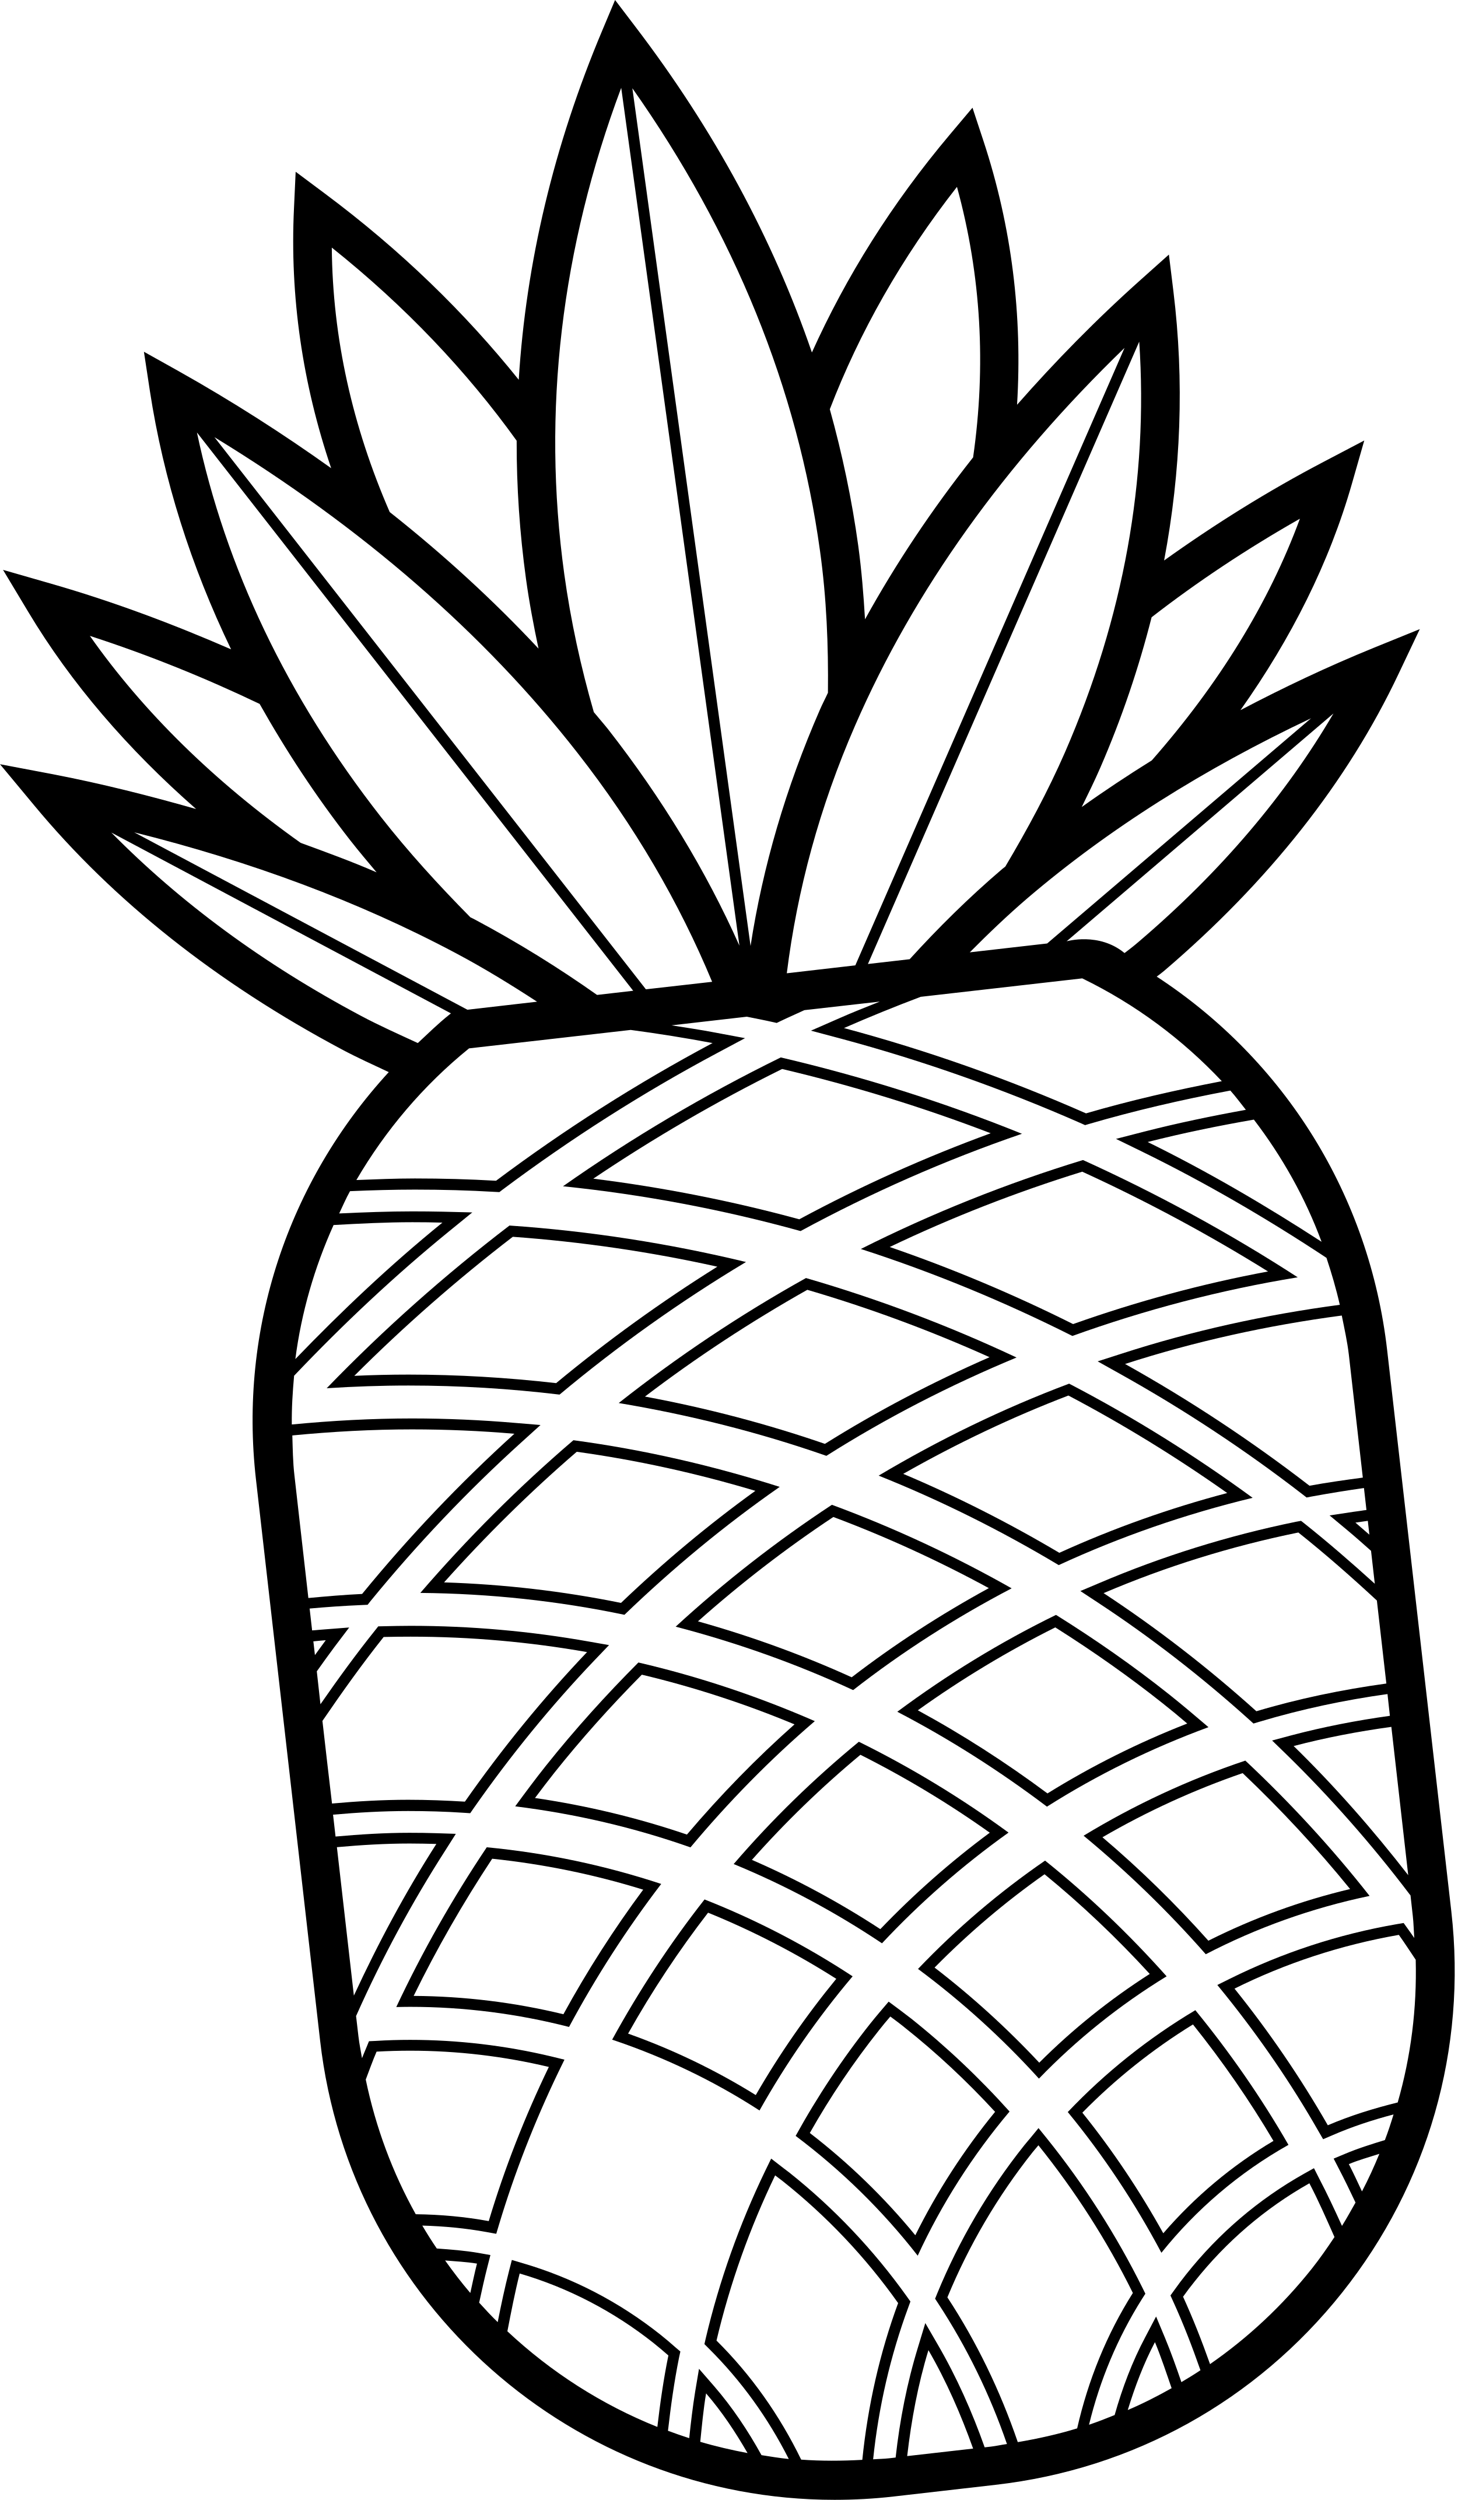 <svg xmlns="http://www.w3.org/2000/svg" fill="none" viewBox="0 0 14 24" height="24" width="14">
<path fill="black" d="M10.297 12.826C10.989 12.577 11.712 12.385 12.461 12.263C11.805 11.838 11.115 11.462 10.399 11.137C9.657 11.364 8.944 11.65 8.266 11.991C8.966 12.217 9.645 12.498 10.297 12.826ZM12.176 12.207C11.546 12.324 10.918 12.494 10.304 12.712C9.732 12.426 9.14 12.177 8.543 11.972C9.137 11.688 9.758 11.445 10.392 11.249C11.006 11.53 11.604 11.851 12.176 12.207Z"></path>
<path fill="black" d="M9.813 10.885C9.066 10.583 8.292 10.338 7.497 10.152C6.764 10.512 6.066 10.925 5.406 11.389C6.185 11.469 6.947 11.614 7.687 11.819C8.363 11.453 9.072 11.139 9.813 10.885ZM5.697 11.316C6.273 10.928 6.881 10.574 7.51 10.263C8.192 10.424 8.864 10.631 9.513 10.88C8.881 11.111 8.265 11.388 7.675 11.706C7.028 11.53 6.364 11.399 5.697 11.316Z"></path>
<path fill="black" d="M7.163 12.116C6.425 11.938 5.666 11.819 4.892 11.766C4.267 12.244 3.681 12.765 3.137 13.328C3.401 13.311 3.663 13.302 3.924 13.302C4.413 13.302 4.897 13.332 5.373 13.389C5.933 12.921 6.531 12.495 7.163 12.116ZM3.924 13.197C3.751 13.197 3.576 13.201 3.402 13.209C3.878 12.733 4.389 12.285 4.924 11.874C5.585 11.922 6.245 12.018 6.888 12.161C6.352 12.496 5.832 12.871 5.34 13.279C4.868 13.225 4.392 13.197 3.924 13.197Z"></path>
<path fill="black" d="M13.936 18.352L13.32 12.965C13.15 11.478 12.337 10.18 11.107 9.376C11.131 9.358 11.156 9.34 11.178 9.321C12.181 8.465 12.939 7.506 13.429 6.47L13.633 6.04L13.192 6.219C12.745 6.401 12.32 6.603 11.911 6.818C12.401 6.126 12.765 5.4 12.981 4.645L13.1 4.229L12.717 4.43C12.164 4.719 11.655 5.04 11.178 5.381C11.34 4.523 11.373 3.658 11.267 2.795L11.224 2.444L10.96 2.68C10.525 3.068 10.13 3.472 9.766 3.886C9.818 3.031 9.717 2.182 9.442 1.349L9.338 1.034L9.124 1.288C8.561 1.956 8.123 2.659 7.796 3.384C7.422 2.295 6.857 1.247 6.1 0.255L5.906 0L5.782 0.295C5.317 1.4 5.051 2.521 4.981 3.646C4.465 3.003 3.849 2.402 3.119 1.858L2.839 1.649L2.823 1.997C2.782 2.848 2.905 3.684 3.18 4.495C2.719 4.166 2.233 3.854 1.713 3.562L1.382 3.377L1.439 3.752C1.57 4.606 1.834 5.435 2.219 6.234C1.667 5.994 1.092 5.776 0.481 5.601L0.029 5.471L0.271 5.874C0.682 6.56 1.227 7.192 1.883 7.767C1.436 7.64 0.98 7.524 0.507 7.433L0 7.337L0.33 7.734C1.087 8.647 2.083 9.437 3.29 10.079C3.433 10.155 3.584 10.223 3.733 10.293C2.766 11.346 2.292 12.755 2.458 14.205C2.495 14.532 3.037 19.266 3.074 19.593C3.364 22.126 5.52 24 8.013 24C8.201 24 8.391 23.99 8.581 23.968L9.558 23.856C10.878 23.706 12.06 23.05 12.887 22.011C13.714 20.971 14.086 19.672 13.936 18.352ZM13.522 18.003C13.182 17.565 12.817 17.149 12.422 16.763C12.727 16.683 13.04 16.623 13.36 16.579L13.522 18.003ZM13.312 16.163C12.884 16.222 12.466 16.309 12.064 16.429C11.604 16.015 11.114 15.635 10.597 15.295C11.19 15.042 11.815 14.846 12.467 14.713C12.727 14.92 12.977 15.14 13.221 15.366L13.312 16.163ZM13.149 14.734C13.104 14.696 13.06 14.656 13.015 14.618C13.054 14.612 13.094 14.607 13.134 14.601L13.149 14.734ZM12.952 13.007L13.086 14.186C12.915 14.209 12.743 14.233 12.574 14.264C12.014 13.832 11.422 13.441 10.803 13.095C11.469 12.88 12.166 12.725 12.884 12.63C12.909 12.755 12.937 12.879 12.952 13.007ZM12.69 11.922C12.152 11.573 11.598 11.248 11.02 10.964C11.354 10.879 11.695 10.809 12.04 10.749C12.312 11.105 12.533 11.498 12.69 11.922ZM11.732 10.38C11.29 10.465 10.853 10.565 10.428 10.689C9.679 10.359 8.903 10.084 8.104 9.87C8.346 9.764 8.592 9.664 8.841 9.57L10.392 9.393C10.906 9.643 11.355 9.98 11.732 10.38ZM10.937 9.039C10.881 9.087 10.857 9.105 10.798 9.15C10.553 8.947 10.242 9.037 10.242 9.037L12.804 6.85C12.345 7.634 11.722 8.369 10.937 9.039ZM12.589 6.896L10.055 9.058L9.312 9.143C9.488 8.966 9.669 8.792 9.866 8.623C10.649 7.955 11.566 7.379 12.589 6.896ZM11.058 5.926C11.495 5.587 11.97 5.271 12.482 4.98C12.183 5.792 11.702 6.569 11.06 7.3C10.829 7.444 10.604 7.593 10.387 7.748C10.448 7.623 10.51 7.498 10.565 7.371C10.773 6.892 10.935 6.41 11.058 5.926ZM10.226 7.223C10.063 7.596 9.866 7.961 9.653 8.32C9.644 8.327 9.635 8.334 9.626 8.341C9.3 8.619 9.007 8.91 8.735 9.209L8.334 9.255L10.939 3.28C11.028 4.603 10.79 5.927 10.226 7.223ZM10.798 3.34L8.213 9.268L7.555 9.344C7.655 8.544 7.869 7.749 8.212 6.963C8.776 5.668 9.648 4.452 10.798 3.34ZM9.189 1.794C9.423 2.647 9.469 3.518 9.344 4.391C8.947 4.893 8.601 5.412 8.306 5.946C8.292 5.71 8.273 5.475 8.241 5.239C8.18 4.797 8.088 4.36 7.968 3.929C8.252 3.192 8.655 2.476 9.189 1.794ZM7.874 5.29C7.937 5.743 7.955 6.197 7.95 6.651C7.925 6.706 7.896 6.76 7.872 6.816C7.546 7.563 7.324 8.321 7.207 9.082L6.072 0.847C7.051 2.237 7.659 3.73 7.874 5.29ZM5.965 0.843L7.1 9.079C6.779 8.36 6.358 7.666 5.838 7C5.794 6.945 5.747 6.892 5.702 6.837C5.576 6.4 5.48 5.958 5.418 5.51C5.203 3.949 5.389 2.382 5.965 0.843ZM4.961 4.231C4.96 4.674 4.99 5.117 5.051 5.56C5.082 5.784 5.124 6.006 5.171 6.227C4.74 5.766 4.263 5.328 3.742 4.916C3.385 4.095 3.193 3.245 3.186 2.377C3.894 2.942 4.482 3.565 4.961 4.231ZM5.546 7.229C6.094 7.93 6.522 8.665 6.838 9.426L6.202 9.498L2.059 4.197C3.474 5.061 4.647 6.078 5.546 7.229ZM1.891 4.152L6.08 9.512L5.733 9.552C5.365 9.292 4.973 9.048 4.552 8.824C4.541 8.818 4.529 8.813 4.517 8.807C4.21 8.496 3.918 8.176 3.656 7.841C2.757 6.691 2.166 5.451 1.891 4.152ZM0.863 6.105C1.437 6.291 1.978 6.512 2.493 6.758C2.745 7.205 3.032 7.644 3.365 8.07C3.446 8.173 3.531 8.274 3.616 8.375C3.38 8.272 3.133 8.182 2.887 8.092C2.06 7.504 1.378 6.838 0.863 6.105ZM4.377 9.151C4.652 9.297 4.908 9.455 5.157 9.617L4.488 9.694L1.289 7.991C2.405 8.269 3.443 8.654 4.377 9.151ZM3.465 9.752C2.527 9.253 1.727 8.661 1.069 7.993L4.33 9.729L4.315 9.741C4.207 9.827 4.111 9.922 4.012 10.014C3.828 9.929 3.641 9.846 3.465 9.752ZM4.504 10.065L6.056 9.888C6.32 9.923 6.582 9.965 6.842 10.014C6.112 10.403 5.418 10.846 4.763 11.336C4.505 11.321 4.245 11.314 3.984 11.314C3.797 11.314 3.61 11.322 3.422 11.329C3.699 10.855 4.061 10.424 4.504 10.065ZM3.203 11.761C3.456 11.747 3.709 11.734 3.96 11.734C4.056 11.734 4.152 11.735 4.248 11.738C3.748 12.144 3.281 12.586 2.836 13.048C2.894 12.599 3.02 12.168 3.203 11.761ZM2.827 14.163C2.812 14.035 2.811 13.908 2.807 13.781C3.192 13.744 3.576 13.723 3.956 13.723C4.286 13.723 4.615 13.737 4.939 13.765C4.414 14.241 3.925 14.755 3.477 15.303C3.306 15.311 3.133 15.326 2.961 15.342C2.891 14.722 2.837 14.258 2.827 14.163ZM3.009 15.758C3.049 15.754 3.089 15.75 3.128 15.747C3.093 15.794 3.059 15.843 3.024 15.89C3.019 15.846 3.014 15.801 3.009 15.758ZM3.096 16.522C3.284 16.247 3.477 15.976 3.684 15.716C3.771 15.714 3.857 15.713 3.943 15.713C4.519 15.713 5.085 15.764 5.637 15.861C5.21 16.31 4.819 16.79 4.464 17.297C4.284 17.286 4.102 17.279 3.92 17.279C3.678 17.279 3.433 17.293 3.188 17.315C3.157 17.054 3.126 16.786 3.096 16.522ZM3.235 17.734C3.469 17.713 3.702 17.699 3.933 17.699C4.019 17.699 4.105 17.701 4.19 17.703C3.892 18.168 3.631 18.656 3.398 19.159C3.359 18.822 3.301 18.308 3.235 17.734ZM3.512 19.965C3.546 19.876 3.578 19.785 3.616 19.697C3.724 19.691 3.832 19.688 3.939 19.688C4.395 19.688 4.841 19.742 5.27 19.844C5.04 20.32 4.846 20.814 4.693 21.324C4.464 21.282 4.23 21.261 3.992 21.258C3.771 20.862 3.608 20.427 3.512 19.965ZM4.516 22.014C4.431 21.915 4.351 21.81 4.274 21.702C4.376 21.711 4.48 21.715 4.58 21.732C4.556 21.826 4.537 21.92 4.516 22.014ZM4.872 22.382C4.908 22.196 4.944 22.01 4.99 21.827C5.461 21.965 5.896 22.194 6.275 22.494C6.324 22.533 6.371 22.573 6.418 22.614C6.372 22.839 6.339 23.069 6.312 23.3C5.777 23.086 5.29 22.773 4.872 22.382ZM6.724 23.443C6.74 23.287 6.754 23.131 6.78 22.978C6.932 23.154 7.061 23.348 7.178 23.551C7.025 23.522 6.873 23.487 6.724 23.443ZM7.693 23.614C7.485 23.186 7.211 22.799 6.88 22.471C7.01 21.919 7.201 21.388 7.443 20.885C7.466 20.903 7.49 20.92 7.513 20.938C7.935 21.273 8.31 21.668 8.624 22.111C8.448 22.589 8.333 23.095 8.28 23.616C8.082 23.627 7.886 23.628 7.693 23.614ZM8.711 23.58C8.751 23.232 8.815 22.891 8.915 22.563C9.087 22.86 9.226 23.178 9.344 23.508L8.711 23.58ZM9.773 23.446C9.603 22.95 9.377 22.483 9.097 22.056C9.304 21.555 9.58 21.085 9.915 20.663C9.933 20.64 9.953 20.619 9.971 20.596C10.321 21.032 10.627 21.506 10.878 22.014C10.628 22.409 10.449 22.849 10.343 23.314C10.157 23.371 9.966 23.413 9.773 23.446ZM10.829 23.138C10.898 22.913 10.981 22.693 11.09 22.486C11.15 22.631 11.199 22.78 11.25 22.928C11.114 23.005 10.974 23.076 10.829 23.138ZM12.597 21.78C12.313 22.137 11.984 22.444 11.619 22.697C11.541 22.477 11.456 22.26 11.36 22.05C11.396 21.999 11.434 21.949 11.473 21.901C11.774 21.522 12.146 21.202 12.573 20.961C12.661 21.129 12.737 21.304 12.814 21.477C12.745 21.58 12.675 21.682 12.597 21.78ZM13.078 21.039C13.037 20.951 12.996 20.863 12.952 20.777C13.046 20.737 13.147 20.71 13.245 20.678C13.195 20.8 13.14 20.921 13.078 21.039ZM13.298 20.546C13.167 20.586 13.036 20.627 12.911 20.68L12.806 20.724L12.858 20.825C12.909 20.922 12.961 21.03 13.016 21.146C12.973 21.221 12.932 21.297 12.886 21.37C12.814 21.212 12.741 21.056 12.666 20.913L12.617 20.816L12.522 20.869C12.085 21.115 11.704 21.44 11.39 21.835C11.35 21.885 11.312 21.936 11.275 21.988L11.239 22.038L11.264 22.093C11.362 22.307 11.448 22.53 11.527 22.756C11.467 22.796 11.406 22.833 11.344 22.87C11.294 22.724 11.243 22.581 11.187 22.446L11.101 22.24L10.997 22.438C10.873 22.671 10.777 22.924 10.703 23.186C10.622 23.219 10.54 23.251 10.457 23.279C10.561 22.852 10.73 22.446 10.966 22.071L10.998 22.021L10.972 21.968C10.721 21.462 10.412 20.978 10.053 20.531L9.972 20.431L9.89 20.531L9.867 20.558L9.833 20.599C9.49 21.03 9.21 21.508 9 22.017L8.979 22.069L9.009 22.115C9.284 22.535 9.505 22.988 9.669 23.464C9.618 23.471 9.568 23.483 9.516 23.489L9.455 23.496C9.334 23.154 9.186 22.822 9.006 22.512L8.885 22.303L8.815 22.534C8.71 22.876 8.64 23.232 8.6 23.594L8.539 23.601C8.487 23.607 8.436 23.607 8.384 23.611C8.436 23.111 8.549 22.619 8.723 22.148L8.742 22.096L8.71 22.051C8.389 21.601 8.008 21.199 7.578 20.857L7.537 20.826L7.507 20.803L7.405 20.724L7.348 20.841C7.099 21.357 6.907 21.898 6.777 22.448L6.764 22.505L6.806 22.547C7.12 22.859 7.376 23.216 7.574 23.608C7.485 23.599 7.399 23.585 7.312 23.571C7.181 23.334 7.031 23.11 6.859 22.911L6.712 22.742L6.675 22.962C6.652 23.105 6.634 23.255 6.618 23.408C6.549 23.386 6.482 23.362 6.414 23.337C6.441 23.1 6.474 22.865 6.52 22.636L6.533 22.576L6.487 22.537C6.439 22.494 6.39 22.453 6.34 22.413C5.945 22.1 5.501 21.869 5.019 21.728L4.915 21.697L4.888 21.802C4.848 21.959 4.812 22.126 4.779 22.294C4.717 22.234 4.659 22.171 4.601 22.107C4.627 21.987 4.653 21.869 4.681 21.76L4.709 21.65L4.597 21.63C4.465 21.607 4.33 21.597 4.194 21.587C4.145 21.515 4.099 21.442 4.055 21.367C4.262 21.373 4.469 21.392 4.672 21.429L4.765 21.446L4.792 21.356C4.941 20.861 5.133 20.369 5.363 19.891L5.42 19.774L5.293 19.743C4.852 19.638 4.396 19.584 3.938 19.584C3.829 19.584 3.719 19.587 3.609 19.594L3.543 19.597L3.518 19.658C3.504 19.69 3.49 19.726 3.476 19.76C3.465 19.691 3.45 19.623 3.442 19.552C3.439 19.522 3.43 19.453 3.419 19.355L3.425 19.342C3.67 18.793 3.957 18.262 4.278 17.762L4.377 17.606L4.193 17.6C4.106 17.597 4.019 17.596 3.932 17.596C3.695 17.596 3.457 17.611 3.222 17.632C3.214 17.563 3.206 17.493 3.198 17.422C3.436 17.401 3.677 17.387 3.919 17.387C4.096 17.387 4.277 17.392 4.456 17.404L4.515 17.408L4.549 17.359C4.903 16.853 5.294 16.374 5.712 15.936L5.848 15.794L5.655 15.76C5.093 15.66 4.517 15.609 3.942 15.609C3.856 15.609 3.768 15.611 3.681 15.613L3.632 15.614L3.602 15.652C3.424 15.874 3.249 16.114 3.077 16.362C3.065 16.255 3.053 16.15 3.042 16.046C3.098 15.967 3.154 15.889 3.212 15.811L3.353 15.625L3.12 15.643L3.058 15.648C3.037 15.65 3.017 15.652 2.997 15.653C2.989 15.582 2.981 15.512 2.973 15.443C3.129 15.429 3.294 15.417 3.483 15.409L3.53 15.407L3.559 15.37C4.004 14.826 4.492 14.312 5.011 13.843L5.19 13.681L4.949 13.661C4.622 13.633 4.288 13.618 3.956 13.618C3.575 13.618 3.187 13.639 2.802 13.676C2.8 13.519 2.81 13.363 2.824 13.208C3.299 12.708 3.798 12.24 4.314 11.82L4.535 11.64L4.25 11.633C4.154 11.631 4.057 11.63 3.96 11.63C3.731 11.63 3.494 11.639 3.257 11.65C3.291 11.579 3.322 11.505 3.361 11.436C3.571 11.427 3.78 11.421 3.984 11.421C4.244 11.421 4.505 11.428 4.756 11.443L4.795 11.445L4.825 11.422C5.481 10.931 6.175 10.489 6.89 10.108L7.154 9.967L6.86 9.912C6.725 9.886 6.586 9.866 6.448 9.844L7.171 9.761C7.255 9.778 7.339 9.794 7.423 9.813L7.458 9.821L7.491 9.805C7.568 9.768 7.647 9.734 7.724 9.698L8.448 9.616C8.318 9.668 8.187 9.719 8.061 9.775L7.787 9.895L8.076 9.972C8.858 10.182 9.635 10.456 10.384 10.786L10.419 10.802L10.456 10.791C10.887 10.665 11.344 10.558 11.814 10.47C11.867 10.529 11.913 10.593 11.963 10.655C11.631 10.715 11.305 10.783 10.992 10.863L10.716 10.934L10.972 11.059C11.57 11.352 12.162 11.696 12.737 12.076C12.786 12.223 12.83 12.373 12.865 12.527C12.148 12.622 11.443 12.778 10.77 12.996L10.54 13.07L10.751 13.188C11.361 13.528 11.953 13.918 12.509 14.348L12.546 14.377L12.592 14.368C12.779 14.334 12.941 14.308 13.097 14.286L13.121 14.497C13.102 14.499 13.083 14.502 13.065 14.505L12.999 14.514L12.767 14.549L12.947 14.699C13.021 14.761 13.093 14.825 13.165 14.889L13.201 15.205C12.977 15.002 12.753 14.808 12.531 14.631L12.493 14.601L12.444 14.61C11.794 14.743 11.159 14.941 10.554 15.199L10.374 15.275L10.538 15.383C11.044 15.715 11.533 16.094 11.993 16.508L12.036 16.547L12.093 16.53C12.5 16.408 12.913 16.321 13.323 16.264L13.346 16.473C13.028 16.517 12.708 16.579 12.394 16.662L12.215 16.71L12.348 16.839C12.773 17.254 13.172 17.707 13.535 18.186L13.544 18.197L13.566 18.395C13.574 18.465 13.575 18.535 13.58 18.606C13.559 18.576 13.537 18.543 13.516 18.515L13.478 18.462L13.413 18.473C12.851 18.57 12.311 18.748 11.806 18.999L11.689 19.057L11.771 19.158C12.103 19.572 12.402 20.009 12.658 20.457L12.705 20.538L12.791 20.501C12.981 20.418 13.18 20.353 13.381 20.3C13.356 20.383 13.329 20.465 13.298 20.546ZM13.421 20.185C13.19 20.242 12.964 20.312 12.75 20.404C12.485 19.942 12.185 19.504 11.854 19.092C12.341 18.85 12.871 18.674 13.432 18.576C13.488 18.654 13.54 18.735 13.594 18.815C13.606 19.283 13.548 19.743 13.421 20.185Z"></path>
<path fill="black" d="M10.035 17.863C9.592 18.168 9.184 18.516 8.815 18.903C9.235 19.215 9.624 19.568 9.976 19.956C10.339 19.58 10.751 19.25 11.202 18.974C10.844 18.572 10.454 18.199 10.035 17.863ZM8.974 18.89C9.298 18.561 9.652 18.26 10.03 17.994C10.385 18.284 10.724 18.606 11.04 18.951C10.655 19.197 10.299 19.483 9.979 19.803C9.67 19.473 9.333 19.166 8.974 18.89Z"></path>
<path fill="black" d="M8.192 16.226C8.665 15.857 9.175 15.531 9.714 15.249C9.163 14.937 8.586 14.668 7.988 14.447C7.455 14.798 6.954 15.189 6.488 15.617C7.077 15.771 7.647 15.973 8.192 16.226ZM8.002 14.564C8.514 14.756 9.015 14.986 9.495 15.247C9.03 15.501 8.588 15.788 8.178 16.103C7.707 15.889 7.212 15.709 6.702 15.566C7.109 15.204 7.545 14.867 8.002 14.564Z"></path>
<path fill="black" d="M7.739 12.27C7.106 12.623 6.505 13.025 5.941 13.47C6.624 13.584 7.291 13.752 7.935 13.977C8.51 13.613 9.122 13.298 9.761 13.033C9.112 12.728 8.436 12.472 7.739 12.27ZM7.921 13.862C7.367 13.671 6.787 13.518 6.193 13.408C6.689 13.03 7.213 12.687 7.752 12.383C8.346 12.557 8.933 12.774 9.502 13.03C8.948 13.272 8.418 13.551 7.921 13.862Z"></path>
<path fill="black" d="M7.045 17.896C7.545 18.102 8.022 18.358 8.469 18.657C8.836 18.265 9.243 17.909 9.684 17.594C9.232 17.263 8.751 16.971 8.247 16.722C7.813 17.079 7.41 17.471 7.045 17.896ZM8.262 16.847C8.695 17.065 9.112 17.316 9.504 17.595C9.13 17.872 8.777 18.183 8.453 18.521C8.06 18.264 7.646 18.041 7.22 17.856C7.539 17.496 7.889 17.157 8.262 16.847Z"></path>
<path fill="black" d="M10.253 20.277C10.595 20.693 10.896 21.146 11.152 21.628C11.486 21.211 11.899 20.858 12.372 20.592C12.109 20.135 11.809 19.704 11.478 19.299C11.025 19.569 10.613 19.898 10.253 20.277ZM11.17 21.441C10.944 21.034 10.684 20.645 10.393 20.283C10.711 19.959 11.067 19.675 11.455 19.436C11.741 19.793 12 20.168 12.228 20.554C11.829 20.791 11.474 21.089 11.17 21.441Z"></path>
<path fill="black" d="M11.578 18.762C12.065 18.509 12.592 18.319 13.151 18.202C12.786 17.738 12.387 17.305 11.958 16.903C11.408 17.087 10.889 17.33 10.405 17.624C10.825 17.971 11.217 18.351 11.578 18.762ZM12.964 18.136C12.492 18.248 12.035 18.415 11.603 18.632C11.289 18.28 10.948 17.946 10.586 17.639C11.016 17.389 11.468 17.183 11.932 17.023C12.301 17.373 12.648 17.747 12.964 18.136Z"></path>
<path fill="black" d="M8.616 16.434C9.121 16.697 9.6 17.003 10.053 17.345C10.536 17.039 11.055 16.784 11.604 16.582C11.48 16.476 11.355 16.37 11.227 16.268C10.88 15.992 10.516 15.739 10.14 15.504C9.6 15.768 9.091 16.081 8.616 16.434ZM11.4 16.547C10.93 16.731 10.48 16.956 10.058 17.218C9.656 16.919 9.238 16.651 8.813 16.42C9.233 16.119 9.677 15.852 10.133 15.624C10.502 15.857 10.847 16.101 11.162 16.351C11.243 16.415 11.322 16.48 11.4 16.547Z"></path>
<path fill="black" d="M8.437 14.167C9.037 14.407 9.615 14.696 10.166 15.026C10.756 14.754 11.378 14.537 12.028 14.38C11.47 13.972 10.881 13.604 10.266 13.284C9.625 13.525 9.015 13.823 8.437 14.167ZM10.172 14.908C9.686 14.62 9.183 14.365 8.673 14.15C9.188 13.857 9.721 13.604 10.259 13.398C10.783 13.674 11.294 13.988 11.784 14.334C11.23 14.48 10.689 14.673 10.172 14.908Z"></path>
<path fill="black" d="M7.487 14.275C6.846 14.071 6.184 13.918 5.506 13.827C4.978 14.279 4.488 14.769 4.036 15.293C4.704 15.299 5.36 15.37 5.996 15.503C6.459 15.057 6.956 14.645 7.487 14.275ZM4.264 15.192C4.663 14.745 5.09 14.324 5.538 13.938C6.11 14.017 6.685 14.143 7.253 14.313C6.804 14.637 6.372 14.998 5.963 15.389C5.407 15.276 4.837 15.21 4.264 15.192Z"></path>
<path fill="black" d="M7.824 16.524C7.281 16.287 6.715 16.097 6.13 15.961C5.817 16.275 5.519 16.605 5.243 16.951C5.141 17.079 5.044 17.21 4.947 17.342C5.527 17.414 6.091 17.546 6.63 17.736C6.994 17.301 7.392 16.894 7.824 16.524ZM5.137 17.262C5.199 17.179 5.261 17.098 5.325 17.017C5.576 16.702 5.857 16.387 6.163 16.078C6.659 16.196 7.151 16.356 7.629 16.555C7.267 16.876 6.92 17.231 6.596 17.613C6.126 17.453 5.636 17.335 5.137 17.262Z"></path>
<path fill="black" d="M4.674 17.735C4.347 18.223 4.056 18.735 3.805 19.269C3.849 19.268 3.893 19.267 3.937 19.267C4.461 19.267 4.973 19.334 5.464 19.46C5.722 18.979 6.018 18.52 6.349 18.087C5.812 17.91 5.251 17.79 4.674 17.735ZM5.41 19.338C4.94 19.224 4.457 19.165 3.972 19.162C4.192 18.712 4.446 18.269 4.726 17.845C5.215 17.896 5.702 17.995 6.176 18.142C5.893 18.523 5.636 18.925 5.41 19.338Z"></path>
<path fill="black" d="M6.765 18.236C6.433 18.659 6.137 19.11 5.878 19.582C6.379 19.75 6.855 19.978 7.293 20.262C7.55 19.805 7.849 19.374 8.187 18.974C7.741 18.681 7.265 18.433 6.765 18.236ZM7.257 20.114C6.872 19.875 6.461 19.677 6.031 19.524C6.26 19.116 6.518 18.727 6.799 18.363C7.227 18.537 7.64 18.75 8.03 18.998C7.743 19.348 7.483 19.722 7.257 20.114Z"></path>
<path fill="black" d="M8.751 19.381C8.679 19.325 8.606 19.271 8.533 19.217C8.474 19.286 8.415 19.355 8.358 19.426C8.089 19.765 7.849 20.127 7.64 20.506C8.078 20.835 8.473 21.221 8.812 21.656C9.043 21.156 9.341 20.691 9.694 20.272C9.404 19.949 9.089 19.651 8.751 19.381ZM8.789 21.46C8.492 21.098 8.152 20.768 7.776 20.478C7.974 20.128 8.198 19.796 8.44 19.492C8.475 19.447 8.512 19.403 8.549 19.36C8.595 19.394 8.641 19.428 8.685 19.464C8.989 19.705 9.282 19.978 9.555 20.275C9.254 20.643 8.997 21.041 8.789 21.46Z"></path>
</svg>
